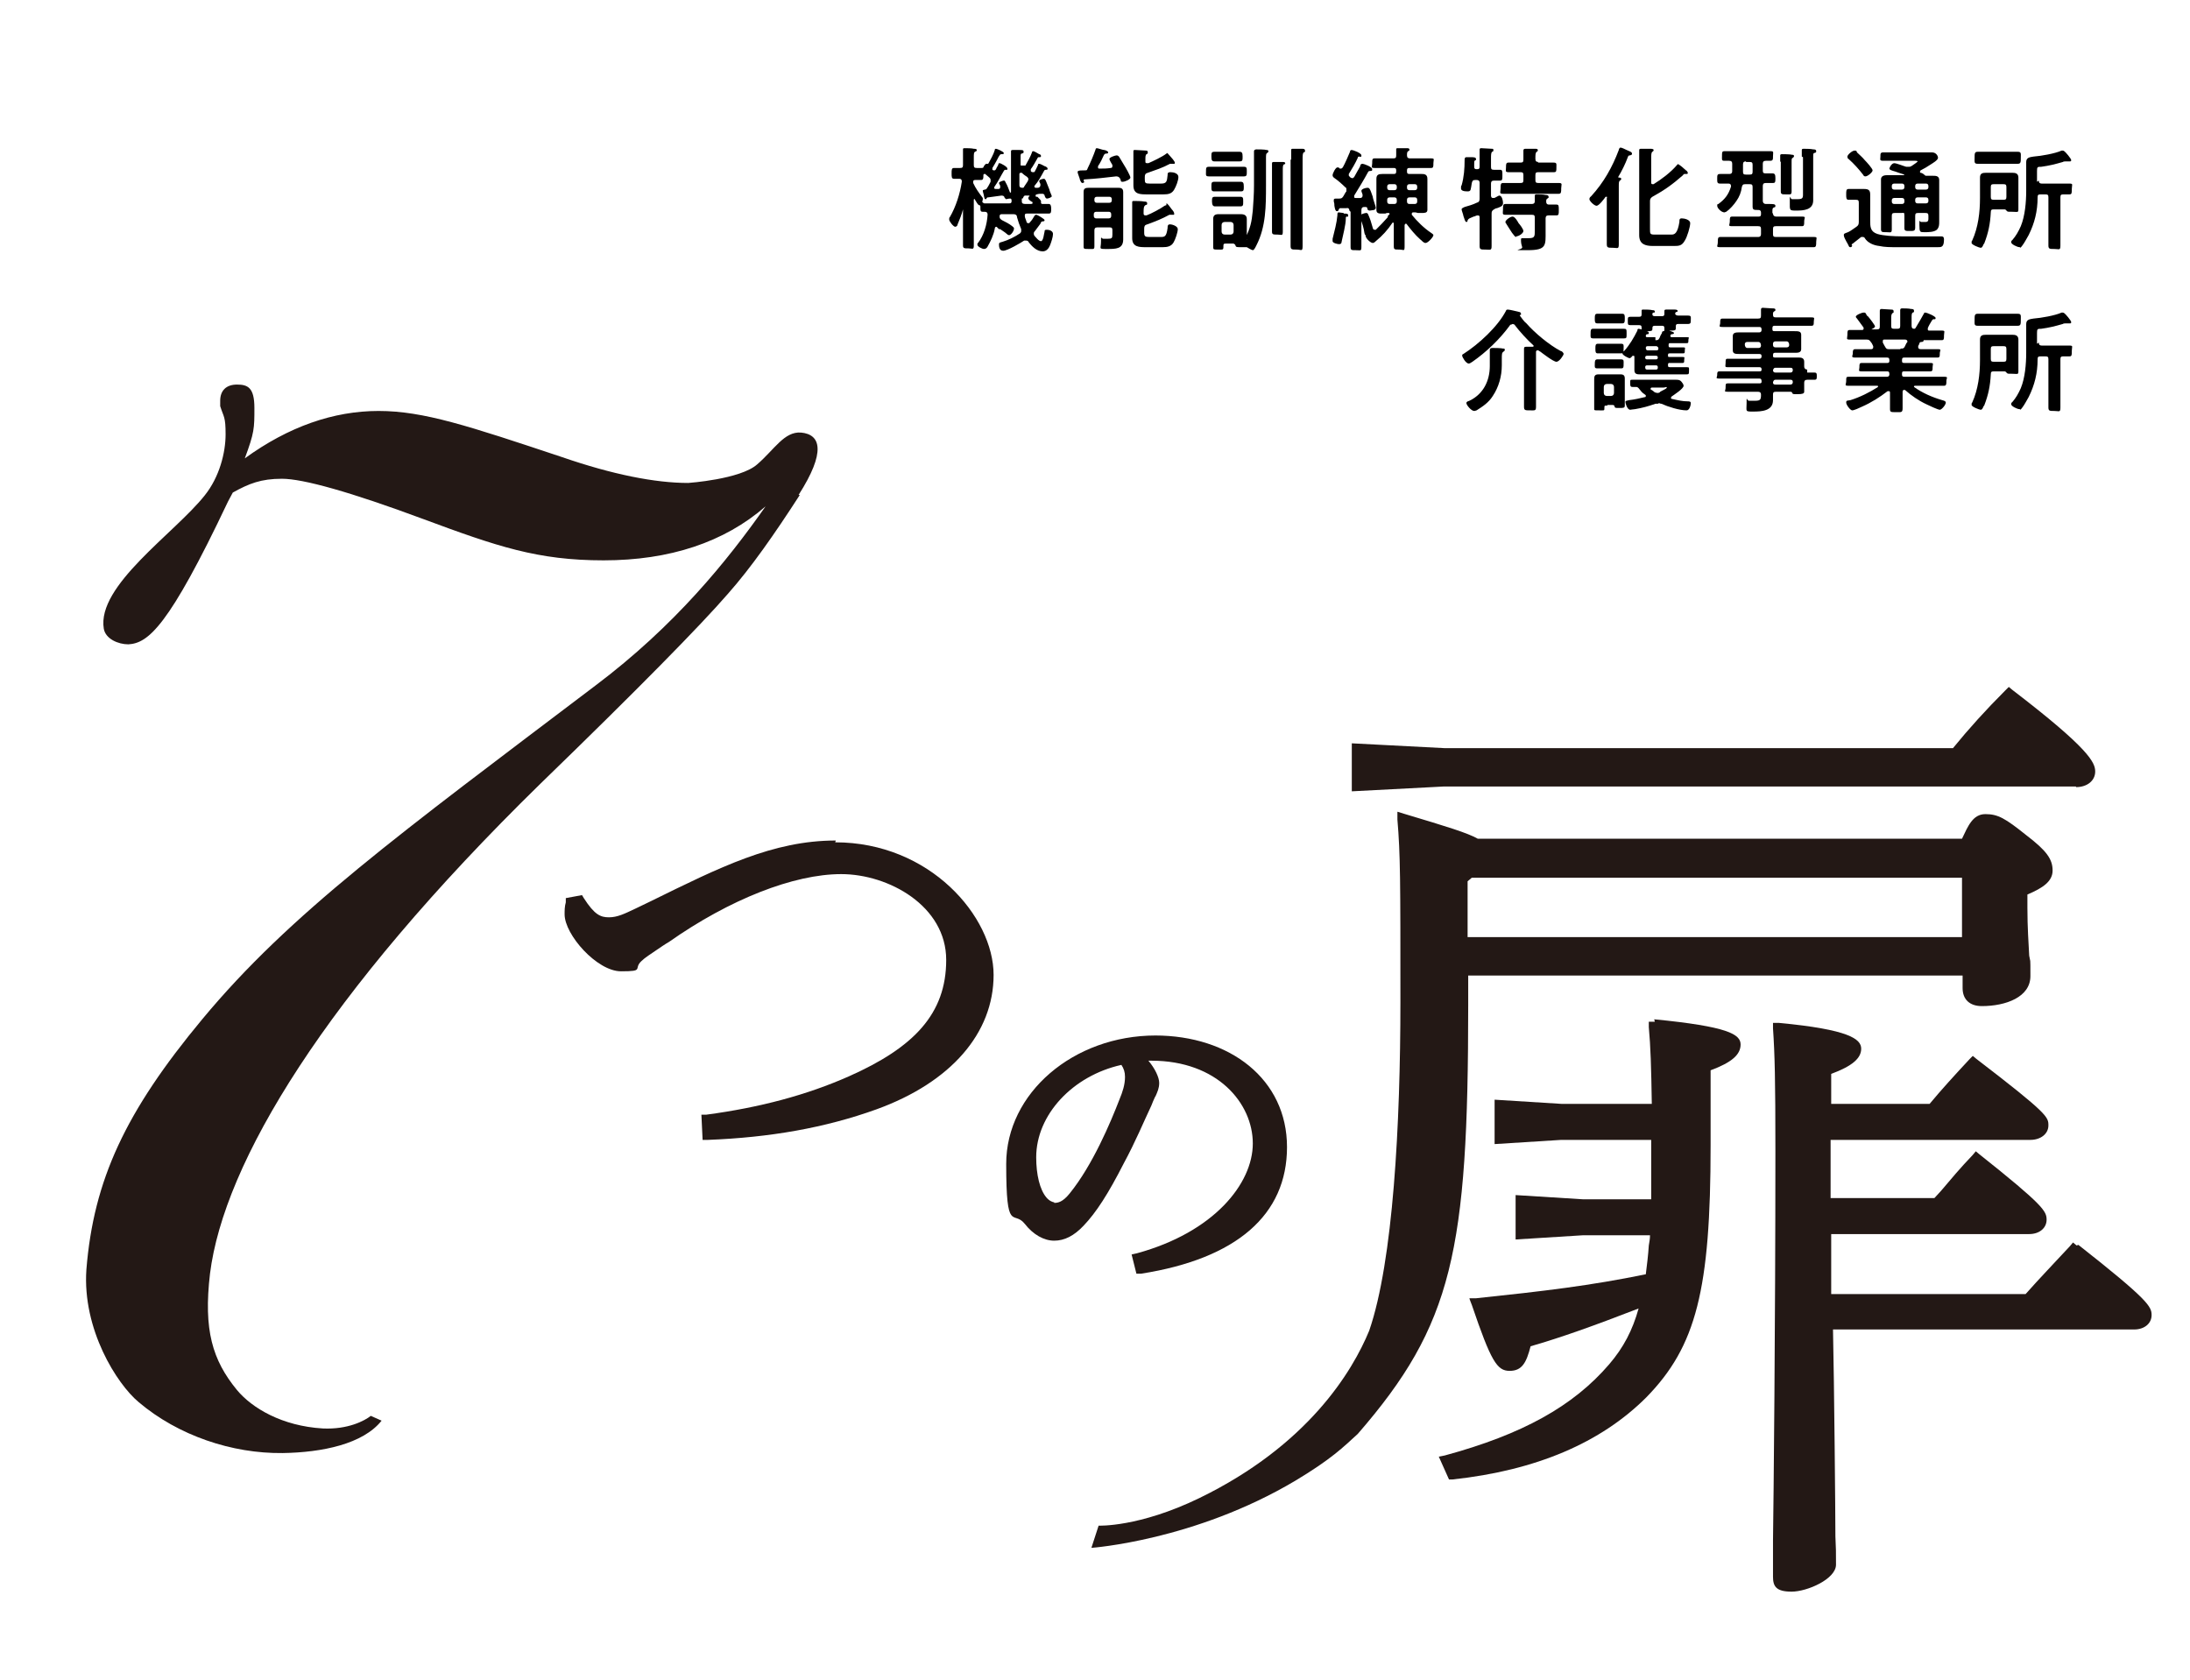 <?xml version="1.0" encoding="UTF-8"?>
<svg id="_レイヤー_1" xmlns="http://www.w3.org/2000/svg" version="1.1" viewBox="0 0 365 280">
  <!-- Generator: Adobe Illustrator 29.0.0, SVG Export Plug-In . SVG Version: 2.1.0 Build 186)  -->
  <defs>
    <style>
      .st0 {
        fill: #231815;
      }
    </style>
  </defs>
  <g>
    <path d="M166.1,37.8c-.2,0-.3.1-.3.3-.2,1.1-.7,2.1-1.2,3-.1.2-.3.4-.6.4s-1.1-.4-1.1-.7,0-.2.1-.3c1-1.3,1.5-3.1,1.6-4.7,0-.4-.2-.5-.5-.5-.1,0-.2,0-.3,0-.4,0-.4-.2-.4-.7v-.2c0-.2-.2-.2-.2-.2-.2,0-.5-.6-.7-.9,0,0,0,0,0-.1,0,0,0,0-.1,0s-.1,0-.1.1v5.1c0,.8,0,1.7,0,2.5s-.2.5-.9.5-.9,0-.9-.5c0-.8,0-1.7,0-2.5v-3.5c0,0,0,0,0,0s0,0,0,0c-.2.8-.6,1.8-.9,2.5,0,.2-.2.4-.4.4-.3,0-1-.9-1-1.2s0-.3.1-.4c1-1.7,1.7-3.9,2-5.9,0,0,0,0,0-.1,0-.3-.2-.4-.4-.4s-.8,0-.9,0c-.4,0-.4-.3-.4-.9s0-.9.4-.9.6,0,1,0c.4,0,.5-.1.5-.5v-1.2c0-.4,0-.9,0-1.2,0,0,0-.1,0-.2,0-.2.1-.2.3-.2.2,0,1.2,0,1.5.1.1,0,.5,0,.5.2s-.1.2-.3.3c-.2.1-.2.4-.2,1v1.2c0,.4.1.5.5.5.3,0,.5,0,.8,0,.1,0,.2,0,.3-.1,0-.1.3-.6.5-.6s0,0,.1,0c0,0,0,0,.1,0s0,0,.1,0c.4-.7.9-1.6,1.1-2.3,0-.1,0-.2.2-.2s1.3.5,1.3.7-.1.2-.3.2-.3,0-.4.2c-.1.1-.3.5-.4.7-.2.4-.5.9-.8,1.4,0,0,0,0,0,.1,0,0,0,.1,0,.2s0,0,0,0c0,0,.1.1.3.1.2,0,.2-.1.3-.2.1-.3.3-.5.4-.8,0-.1,0-.2.2-.2s1.3.6,1.3.9-.1.2-.2.2c-.2,0-.3,0-.4.2-.6,1-.9,1.7-1.6,2.7,0,0,0,0,0,.1s0,.2.3.2c.1,0,.2,0,.4,0,.2,0,.3-.1.3-.3s0-.1,0-.2c0-.1-.2-.4-.2-.5,0-.2.7-.4.8-.4.2,0,.2.1.3.3.3.5.5,1.1.7,1.6,0,0,0,.1.1.1s.1,0,.1-.1,0-.8,0-.9c0-1.7,0-3.5,0-5.2,0-.1,0-.6,0-.6,0-.2,0-.3.3-.3s.8,0,1,0c.6,0,.8,0,.8.3s-.1.2-.3.3c-.2,0-.2.2-.2.6v1.3c0,0,0,.1.1.1s0,0,.1,0c0,0,.1,0,.2,0s0,0,.1,0c0,0,0,0,.1,0,0,0,.1,0,.2,0,.3-.5.9-1.6,1.1-2.2,0,0,0-.2.2-.2s.8.4,1,.5c.1,0,.3.1.3.3s-.1.2-.3.2c-.2,0-.2,0-.3.2-.3.5-.7,1.3-1.1,1.8,0,0,0,.1,0,.2s0,.2.1.2h0c0,.1.2.1.3.1s.3,0,.3-.2c.2-.3.3-.6.5-1,0-.1,0-.2.2-.2s.7.3.9.4c.1,0,.5.2.5.4s-.1.2-.2.2c-.2,0-.3,0-.4.2-.5.9-.9,1.7-1.6,2.5,0,0,0,0,0,.1,0,.1.1.2.2.2h.4c.2,0,.4-.2.4-.4s0-.1,0-.2c0-.1-.2-.4-.2-.5,0-.3.7-.4.8-.4s.2.1.3.3c.2.5.4,1,.6,1.5,0,.2.4,1,.4,1.1,0,.2-.6.4-.8.4s-.3-.2-.4-.5c0-.2-.2-.3-.4-.3-.3,0-.6,0-.9.1,0,0-.2,0-.2.2s0,.1.1.2h.2c.3.3.6.6.6.7s0,.2,0,.2c0,0,0,0,0,.1,0,.2.2.2.3.2.3,0,.7,0,1,0s.4.3.4.8,0,.8-.4.8c-.6,0-1.3,0-1.9,0h-1.7c-.2,0-.4,0-.4.3s0,.1,0,.1c0,.3.2.6.3,1,0,.1.1.2.3.2s.2,0,.2-.1c.4-.4.5-.6.8-1.1,0,0,.1-.2.3-.2s1.4.7,1.4.9-.2.2-.3.2c-.2,0-.3.1-.4.4-.3.4-.6.8-.9,1.2-.1.1-.2.2-.2.4s0,.2.1.4c.2.2.7.9,1.1.9s.5-1.3.6-1.6c0-.2,0-.3.4-.3s1,.2,1,.7-.3,1.4-.5,1.9c-.2.5-.6,1-1.2,1-1,0-1.8-.8-2.4-1.6,0-.1-.2-.2-.4-.2s-.2,0-.3,0c-.6.4-2.8,1.7-3.5,1.7s-.7-.8-.7-1.1.3-.3.6-.4c1-.3,2-.8,2.9-1.4.1-.1.2-.2.2-.4s0-.2,0-.3c-.3-.7-.5-1.3-.7-2,0-.4-.3-.5-.6-.5h-1.8c-.3,0-.5,0-.5.4,0,.3.1.4.4.6.6.3,1.2.6,1.7,1,.2.2.3.2.3.4,0,.4-.5,1.1-.8,1.1s-.3-.2-.4-.2c-.3-.3-.7-.5-1.1-.8,0,0-.1,0-.2,0ZM163.8,33.6c0,.2.1.3.3.3.5,0,1,0,1.6,0h2.5c.3,0,.4-.1.4-.4,0-.1,0-.4-.2-.4s-.1,0-.2,0c-.1,0-.4.1-.5.1s-.2-.2-.3-.3c0-.2-.2-.3-.5-.3-.7.1-1.5.2-2.2.3-.1,0-.2,0-.3.2,0,0,0,.1-.1.1-.2,0-.2-.1-.3-.5,0-.2-.2-.7-.2-.9s.2-.1.3-.2c.1,0,.2,0,.3-.1.3-.4.5-.8.7-1.2,0-.1,0-.2,0-.3,0-.2-.1-.3-.2-.4-.2-.2-.5-.4-.7-.6,0,0,0,0-.1,0-.1,0-.2,0-.2.2,0,.5,0,.8-.4.8s-.7,0-.9,0c-.2,0-.4,0-.4.3,0,0,0,0,0,.2.4.9,1,1.7,1.6,2.5,0,0,0,.1,0,.2s0,.2-.1.4c0,0,0,.1,0,.2ZM171.4,29.9c0-.2-.1-.3-.2-.4-.3-.2-.6-.4-.9-.7,0,0,0,0-.2,0-.1,0-.2.1-.2.2v.6c0,.4,0,.9,0,1.3,0,.3.2.4.5.4.2,0,.2,0,.3-.2.2-.3.4-.6.6-.9,0-.1.1-.2.1-.3ZM171.9,33.9c0,0,.2,0,.2-.1s0,0,0-.1c-.2-.1-.7-.4-.7-.6s0-.3.2-.4c0,0,0,0,0,0,0,0,0-.1-.1-.1h-.7c-.2.1-.2.2-.3.4,0,0,0,.1-.2.1,0,0,0,0,0,0v.5c0,.3.2.4.6.4h1.3Z"/>
    <path d="M180.7,30.3c0,.1-.1.2-.3.2-.2,0-.3-.3-.4-.5,0-.2-.4-1.1-.4-1.3s.1-.3.9-.3.6,0,.8-.4c.4-.8,1-2.2,1.3-3.1,0,0,0-.2.2-.2s1,.3,1.2.3c.2,0,.7.2.7.4s-.2.2-.4.2c-.1,0-.2.1-.3.2-.3.7-.6,1.3-1,1.9,0,0,0,.1,0,.2,0,.2.1.2.3.2.6,0,1.2,0,1.8-.1.2,0,.3-.1.3-.3s0-.1,0-.2c-.1-.2-.5-.8-.5-1,0-.3,1-.6,1.2-.6s.3.1.4.2c.2.3.7,1.2.9,1.5.2.3,1,1.7,1,2s-.9.7-1.3.7-.2-.1-.4-.5c-.1-.2-.3-.4-.6-.4h-.1c-1.7.2-3.4.4-5.2.5-.1,0-.2,0-.2.2ZM185.4,38.4c0-.4-.1-.5-.5-.5h-2c-.4,0-.5.2-.5.5v.8c0,.6,0,1.2,0,1.8s-.1.5-.9.5-.9,0-.9-.4c0-.6,0-1.2,0-1.8v-6c0-.4,0-.9,0-1.3,0-.6.3-.7.9-.7s.8,0,1.2,0h2.4c.4,0,.8,0,1.2,0s.9,0,.9.7,0,.9,0,1.3v5.5c0,.4,0,.7,0,1.1,0,1.6-1.2,1.6-2.7,1.6s-1,0-1-1.2,0-.5.4-.5.3,0,.7,0c.7,0,.8-.1.8-.7v-.6ZM184.9,33.8c.3,0,.4-.2.4-.4v-.2c0-.3-.2-.4-.4-.4h-2.1c-.3,0-.4.2-.4.4v.2c0,.3.2.4.4.4h2.1ZM182.3,36c0,.3.2.4.4.4h2.1c.3,0,.4-.2.4-.4v-.3c0-.3-.2-.4-.4-.4h-2.1c-.3,0-.4.2-.4.4v.3ZM194.4,33.9c.2,0,.6.6.9,1,.2.2.4.5.4.7s0,.2-.2.2-.1,0-.2,0c0,0-.1,0-.2,0s-.1,0-.2,0c-1.3.7-2.3,1.1-3.7,1.6-.4.1-.5.3-.5.7v.7c0,.6.2.7.8.7h1.9c.7,0,1,0,1.2-1.5,0-.3,0-.6.4-.6s1.3.3,1.3.8-.4,1.7-.7,2.2c-.4.7-1.1.8-1.8.8h-2.8c-1.1,0-2.3,0-2.3-1.5s0-.8,0-1.2v-3c0-.5,0-1.1,0-1.6,0,0,0-.1,0-.2,0-.2.1-.2.3-.2s1.4,0,1.7.1c.2,0,.5,0,.5.3s-.1.2-.3.3c-.3.2-.3.6-.3,1.3,0,.2,0,.4.3.4s.1,0,.2,0c.8-.3,2.3-1.1,3-1.6,0,0,.2-.1.3-.1ZM194.5,25.5c.1,0,.3.3.5.5.2.2.8.9.8,1.1s0,.2-.2.2-.1,0-.2,0c0,0-.2,0-.2,0s-.1,0-.2,0c-1.3.7-2.3,1-3.7,1.5-.4.1-.5.3-.5.7v.4c0,.6.1.7.8.7h1.9c.9,0,1-.3,1.1-1.4,0-.3,0-.5.5-.5s1.3.2,1.3.8-.4,1.6-.7,2.1c-.4.7-1,.8-1.8.8h-2.7c-1.2,0-2.3,0-2.3-1.5s0-.8,0-1.3v-2.6c0-.5,0-1.1,0-1.6,0,0,0-.1,0-.2,0-.2.1-.2.3-.2s1.6.1,1.8.1c.1,0,.3,0,.3.3s-.1.2-.2.3c-.2.1-.2.5-.2.8v.4c0,.2,0,.3.3.3s0,0,.2,0c.7-.3,2.4-1.1,3-1.6,0,0,.2-.1.3-.1Z"/>
    <path d="M203.2,29.4c-.6,0-1.1,0-1.7,0s-.5-.2-.5-.8,0-.8.5-.8,1.1,0,1.7,0h2.5c.5,0,1.1,0,1.6,0s.5.2.5.8,0,.8-.5.8-1.1,0-1.6,0h-2.5ZM207.4,39.8c0,0,0,0,.1,0,.9-1.8,1.1-2.7,1.3-4.7.1-1.4.2-2.8.2-4.2v-4.2c0-.4,0-.9,0-1.3,0,0,0-.1,0-.2,0-.2.2-.3.4-.3.3,0,1.4,0,1.7.1.1,0,.3,0,.3.2s-.1.2-.2.3c-.2.1-.2.3-.2,1v4.4c0,3.4,0,6.9-1.6,10-.2.4-.4.8-.6.8s-.8-.4-1-.5c0,0-.1,0-.2,0-.1,0-.2,0-.3,0-.2,0-.4,0-.5,0-.7,0-.8,0-.9-.3,0-.1-.1-.2-.3-.3h-1.2c-.4,0-.5,0-.5.4v.2c0,.5-.2.4-.9.4s-.8,0-.8-.4,0-.9,0-1.3v-2.4c0-.4,0-.7,0-1,0-.6.3-.8.9-.8s.7,0,1.1,0h1.6c.4,0,.7,0,1,0,.6,0,1,.2,1,.8s0,.7,0,1v1.8c0,.2,0,.3,0,.5s0,.1.1.1ZM203.8,31.9c-.5,0-1.1,0-1.4,0-.5,0-.5-.2-.5-.8s0-.8.5-.8.9,0,1.4,0h1.6c.5,0,1,0,1.4,0s.5.2.5.8,0,.8-.5.8-.8,0-1.4,0h-1.6ZM203.8,26.9c-.5,0-1,0-1.4,0s-.5-.2-.5-.8,0-.8.5-.8.9,0,1.4,0h1.4c.5,0,1,0,1.4,0s.5.2.5.8,0,.8-.5.8-.9,0-1.4,0h-1.4ZM203.8,34.4c-.5,0-1,0-1.3,0s-.5-.2-.5-.8,0-.8.5-.8.8,0,1.3,0h1.6c.5,0,1,0,1.3,0,.5,0,.5.2.5.8s0,.8-.5.8-.8,0-1.3,0h-1.6ZM205.6,37.5c0-.3-.2-.5-.5-.5h-1c-.3,0-.5.2-.5.5v1.1c0,.3.2.5.5.5h1c.3,0,.5-.2.5-.5v-1.1ZM212,28.7c0-.4,0-.9,0-1.3,0,0,0-.1,0-.2,0-.2.2-.2.3-.2.3,0,1.1,0,1.5,0,.1,0,.4,0,.4.2s0,.1-.2.2c-.2.1-.2.4-.2,1v7.9c0,.8,0,1.5,0,2.3s-.2.5-.9.5-.9,0-.9-.5c0-.8,0-1.6,0-2.3v-7.7ZM215.2,26.6c0-.5,0-1,0-1.4,0,0,0-.1,0-.2,0-.2.1-.2.3-.2s1.3,0,1.5,0c.2,0,.5,0,.5.3s0,.2-.2.3c-.2.1-.2.6-.2,1.3v11.3c0,1,0,2,0,3s-.2.6-1,.6-1,0-1-.6c0-1,0-2,0-3v-11.4Z"/>
    <path d="M224.9,35.1c0-.3-.2-.5-.5-.4h-1.1c-.1.1-.2.2-.2.3,0,.1-.1.2-.3.2-.2,0-.3-.3-.4-.9,0-.2,0-.4-.1-.7,0,0,0-.2,0-.3,0-.2.2-.2.5-.2s.3,0,.4,0c.4,0,.5-.1.7-.4.2-.3.3-.6.5-.8,0-.1,0-.2,0-.3,0-.2,0-.3-.2-.4-.5-.5-1.3-1.2-1.9-1.6-.1-.1-.2-.2-.2-.4,0-.3.5-1.3.8-1.3s.3.1.4.2c0,0,.1,0,.2,0s.2-.1.3-.2c.4-.7.9-1.9,1.2-2.6,0-.2.1-.3.3-.3s1.6.5,1.6.9-.2.2-.3.2c-.2,0-.3,0-.3.2-.4.9-1,1.9-1.5,2.7,0,0,0,.1,0,.2s0,.1.1.2l.2.2c0,0,.2.1.3.1s.2-.1.3-.2c.3-.6.7-1.2,1-1.8,0-.3.2-.4.4-.4s1.6.5,1.6.9-.1.2-.3.3c-.2,0-.3,0-.4.2-.7,1.3-1.5,2.6-2.3,3.9,0,0,0,.1,0,.2,0,.2.1.2.3.2.2,0,.5,0,.7,0,.2,0,.4-.1.4-.4s0,0,0-.1c0-.2-.2-.5-.2-.7,0-.3.7-.5,1-.5s.4,0,.9,1.5c0,.3.5,1.6.5,1.8s-.1.3-.3.4c-.2,0-.5.1-.7.1-.3,0-.4-.2-.4-.3,0-.2-.1-.3-.3-.3h0c0,0-.1,0-.2,0-.4,0-.5.2-.5.6v3.5c0,.8,0,1.7,0,2.5s-.1.6-.9.6-.9,0-.9-.6,0-1.7,0-2.5v-3.3ZM224,35.6c.4,0,.7,0,.7.3s0,.2-.2.2c-.2,0-.2.1-.2.4,0,.9-.5,2.9-.7,3.8,0,.2-.1.4-.4.4s-1.1-.2-1.1-.5,0-.3,0-.4c.3-1.2.7-2.7.8-3.9,0-.3,0-.5.2-.5s.6.1.8.1ZM231.6,35.7c0-.2-.1-.2-.3-.2h0c0,0-.3,0-.4.1-.2,0-.4,0-.6,0-.4,0-.9,0-.9-.6s0-.7,0-1.1v-3c0-.4,0-.7,0-1.1,0-.7.4-.8,1-.8s.9,0,1.3,0h.6c.3,0,.4-.1.4-.4v-.2c0-.3-.1-.4-.4-.4h-1.2c-.7,0-1.3,0-2,0s-.4-.2-.4-.8,0-.8.4-.8c.7,0,1.3,0,2,0h1.1c.4,0,.5-.1.5-.5,0-.3,0-.5,0-.8,0,0,0-.1,0-.2,0-.2.1-.2.3-.2.3,0,1.1,0,1.5,0,.1,0,.4,0,.4.2s0,.2-.2.3c-.2.1-.2.4-.2.7,0,.4.2.5.5.5h1.5c.7,0,1.3,0,2,0s.4.2.4.8,0,.8-.4.8c-.7,0-1.3,0-2,0h-1.6c-.3,0-.4.1-.4.4v.2c0,.3.1.4.4.4h.7c.4,0,.9,0,1.3,0s1,0,1,.8,0,.7,0,1.1v3c0,.3,0,1,0,1.1,0,.5-.5.5-.9.5s-.4,0-.7,0c0,0-.3-.1-.4-.1h-.3c-.1,0-.3,0-.3.2s0,.1,0,.2c.9,1.1,2,2.2,3.2,3,.3.2.4.3.4.4,0,.3-.9,1.3-1.3,1.3s-.7-.5-.9-.6c-.9-.8-1.6-1.7-2.3-2.6,0,0,0,0-.1,0-.1,0-.1,0-.2.2v.6c0,1,0,1.9,0,2.9s-.1.6-.9.6-.9,0-.9-.6c0-1,0-1.9,0-2.9v-.8c0,0,0-.2-.1-.2s0,0-.1,0c-.8,1.2-1.7,2.2-2.8,3.1-.1.1-.3.3-.5.3-.4,0-1.2-.8-1.2-1.2s0-.1,0-.1c0,0,0,0,0,0,0,0,0,0,0,0-.1,0-.2-.3-.2-.4-.1-.8-.4-1.7-.7-2.5,0,0,0-.2,0-.3,0-.3.8-.5,1-.5.3,0,.3.2.6.9.2.5.3,1,.5,1.6,0,.1.1.3.3.3s.2,0,.2,0c.8-.8,1.3-1.3,2-2.1,0,0,0-.1,0-.2ZM232.8,31.1c0-.3-.2-.4-.4-.4h-.8c-.3,0-.4.2-.4.4v.2c0,.3.2.4.4.4h.8c.3,0,.4-.2.4-.4v-.2ZM231.6,32.9c-.3,0-.4.2-.4.4v.3c0,.3.2.4.4.4h.8c.3,0,.4-.2.4-.4v-.3c0-.3-.2-.4-.4-.4h-.8ZM235.8,31.7c.3,0,.4-.2.4-.4v-.2c0-.3-.2-.4-.4-.4h-.9c-.3,0-.4.2-.4.4v.2c0,.3.2.4.4.4h.9ZM234.5,33.6c0,.3.2.4.4.4h.9c.3,0,.4-.2.4-.4v-.3c0-.3-.2-.4-.4-.4h-.9c-.3,0-.4.2-.4.4v.3Z"/>
    <path d="M248.5,32.6c0,0,0,.4.3.4s.1,0,.2,0c.2,0,.7-.4.9-.4.4,0,.6.8.6,1.2,0,.5-.2.6-1,.9-.2,0-.3.1-.5.2-.3.2-.4.3-.4.7v2.8c0,.9,0,1.8,0,2.6s-.2.6-1,.6-1,0-1-.6c0-.9,0-1.8,0-2.7v-2c0-.2,0-.4-.3-.4s-.5.2-.7.2c-.7.3-.8.3-1,.6,0,.1,0,.3-.2.3-.2,0-.3-.4-.5-1,0-.2-.3-.9-.3-1.1,0-.2.3-.3.5-.4.7-.2,1.4-.4,2-.7.4-.1.5-.3.5-.7v-2.6c0-.4-.2-.5-.5-.5h-.2c-.4,0-.5.1-.6.5-.2,1.1-.1,1.4-.7,1.4s-1.1-.1-1.1-.5,0-.4.1-.5c.4-1.4.5-2.8.5-4.2,0-.2,0-.5.3-.5s.6,0,.7,0c.5,0,.9,0,.9.3s0,.2-.1.2c-.2.1-.2.2-.2.6,0,.1,0,.3,0,.5,0,.3.1.4.4.4h.1c.3,0,.4-.1.4-.4v-1.1c0-.6,0-1.2,0-1.6,0,0,0-.1,0-.2,0-.2.2-.2.3-.2s1.7.1,1.8.1c.1,0,.2,0,.2.2s0,.2-.2.3c-.2.1-.2.6-.2,1.2v1.3c0,.4.1.5.5.5.3,0,.7,0,1,0,.4,0,.4.2.4.9s0,.9-.4.9-.7,0-1,0c-.4,0-.5.2-.5.5v1.8ZM256.3,27.1h.9c.6,0,1.1,0,1.7,0s.5.2.5.8,0,.8-.4.8-1.1,0-1.7,0h-.9c-.4,0-.5.1-.5.5v.8c0,.4.1.5.5.5h1.5c.6,0,1.2,0,1.9,0s.4.3.4.9,0,.9-.4.9c-.6,0-1.3,0-1.9,0h-5.5c-.6,0-1.2,0-1.9,0s-.4-.3-.4-.9,0-.9.4-.9,1.2,0,1.9,0h1c.4,0,.5-.1.5-.5v-.8c0-.4-.1-.5-.5-.5h-.3c-.6,0-1.1,0-1.7,0s-.4-.3-.4-.8,0-.8.4-.8,1.1,0,1.7,0h.3c.4,0,.5-.1.5-.5,0-.4,0-.9,0-1.3,0,0,0-.1,0-.2,0-.2.1-.3.3-.3.4,0,1.3,0,1.7,0,.1,0,.4,0,.4.2s0,.2-.2.3c-.2.2-.2.5-.2,1.2,0,.4.2.5.5.5ZM258.1,34.1c.4,0,.9,0,1.3,0s.4.2.4.9,0,.9-.4.9-.9,0-1.3,0c-.4,0-.5.2-.5.5v2.1c0,2.4.2,3.2-3,3.2s-.8,0-.9-.5c-.1-.3-.2-.7-.2-1.1s0-.4.4-.4.2,0,.3,0c.2,0,.4,0,.6,0,1,0,1-.3,1-1.3v-2.1c0-.4-.1-.5-.5-.5h-2.6c-.6,0-1.2,0-1.8,0s-.4-.3-.4-.9,0-.9.4-.9,1.2,0,1.8,0h2.6c.3,0,.5-.1.5-.5s0-.6,0-.7c0,0,0-.1,0-.2,0-.2.2-.2.3-.2.4,0,1.1,0,1.5.1.1,0,.5,0,.5.3s0,.1-.2.3c-.2.1-.2.3-.2.5,0,.3.1.5.5.5ZM252.7,39.5c-.2,0-.3-.2-.7-.7-.2-.3-.5-.8-.9-1.4,0-.1-.2-.2-.2-.4,0-.3.8-.9,1.2-.9s.9.9,1,1.1c.2.2.8,1,.8,1.3,0,.4-.8.9-1.2.9Z"/>
    <path d="M267.9,33c0,0,0-.2-.1-.2s-.1,0-.2,0c-.2.3-1.1,1.5-1.5,1.5s-1.2-.8-1.2-1.1.2-.4.3-.5c2.1-2.3,3.5-4.8,4.6-7.7,0-.1.1-.4.3-.4s.8.3,1,.4c.4.2.9.3.9.6s-.2.2-.3.3c-.2,0-.3,0-.4.3-.4,1.1-1,2.3-1.6,3.3,0,0,0,0,0,0,0,0,0,.1.1.1.1,0,.4,0,.4.2s0,.1-.2.3c-.2.1-.2.4-.2,1v7.1c0,.8,0,1.6,0,2.5s-.2.6-1,.6-1,0-1-.6c0-.8,0-1.7,0-2.5v-5.4ZM279.7,27.4c.2,0,1.1.8,1.3,1,.1,0,.3.3.3.4s0,.2-.2.2-.2,0-.3,0-.2,0-.3.2c-1.7,1.5-3.1,2.5-5.1,3.6-.3.2-.4.4-.4.7v4.6c0,.9,0,1,.8,1h2.8c.5,0,1-.2,1.3-2.1,0-.4,0-.6.4-.6s1.4.2,1.4.8-.5,2.3-.9,2.9c-.5.9-1,.9-1.9.9h-3.4c-1.3,0-2.3-.3-2.3-1.8s0-1,0-1.6v-10.7c0-.6,0-1.2,0-1.7,0,0,0-.1,0-.2,0-.2.2-.2.3-.2.4,0,1.2,0,1.6,0,.1,0,.5,0,.5.2s0,.1-.2.3c-.2.1-.2.6-.2,1.2v3.9c0,.1,0,.3.2.3s.1,0,.2,0c1.3-.8,2.9-2,3.9-3.2,0,0,.2-.2.3-.2Z"/>
    <path d="M295.5,35.6c0,.3.2.5.5.5h2c.8,0,1.5,0,2.3,0s.4.2.4.8,0,.8-.4.8c-.8,0-1.5,0-2.3,0h-2c-.4,0-.5.1-.5.5v.8c0,.4.1.5.5.5h4c.8,0,1.6,0,2.3,0s.4.2.4.8,0,.9-.4.9c-.8,0-1.6,0-2.3,0h-11c-.8,0-1.5,0-2.3,0s-.4-.2-.4-.8,0-.9.4-.9c.8,0,1.6,0,2.3,0h4c.4,0,.5-.2.5-.5v-.8c0-.4-.1-.5-.5-.5h-2c-.8,0-1.5,0-2.3,0s-.4-.2-.4-.8,0-.8.4-.8c.8,0,1.5,0,2.3,0h2.1c.3,0,.4-.1.4-.4v-.3c0-.3-.2-.4-.4-.4-.8,0-1,0-1-.6s0-1.6,0-2.3v-.9c0-.4-.1-.5-.5-.5h-.7c-.4,0-.5.1-.6.5-.1.8-.4,1.6-.9,2.3-.4.6-1.1,1.4-1.7,1.8-.1,0-.2.1-.3.1-.5,0-1.2-.7-1.2-1.1s.1-.2.2-.3c1.1-.8,1.7-1.6,2.1-2.9,0,0,0,0,0-.1,0-.3-.2-.4-.4-.4-.5,0-.9,0-1.4,0s-.5-.2-.5-.8,0-.8.5-.8,1,0,1.5,0c.3,0,.5-.1.5-.5v-1.2c0-.3-.1-.5-.5-.5-.3,0-.6,0-.8,0-.5,0-.4-.2-.4-.8s0-.8.4-.8,1.3,0,1.9,0h3.9c.6,0,1.3,0,1.9,0s.4.2.4.8,0,.8-.5.8-.4,0-.7,0c-.4,0-.5.2-.5.5v1.1c0,.4.1.5.5.5.4,0,.7,0,1.1,0s.5.2.5.8,0,.8-.4.8-.8,0-1.2,0c-.4,0-.5.2-.5.5v.9c0,.5,0,1.1,0,1.6,0,.3.2.5.5.5.2,0,.4,0,.5,0,.7,0,1.1,0,1.1.3s-.1.2-.3.3c-.2.1-.2.3-.2.7v.2ZM291,26.9c-.3,0-.5.1-.5.5v1.2c0,.4.1.5.5.5h.6c.4,0,.5-.1.5-.5v-1.1c0-.4-.1-.5-.5-.5h-.6ZM296.7,26.9c0-.3,0-.6,0-.9,0,0,0-.1,0-.1,0-.2.2-.2.3-.2s1.4,0,1.7.1c.1,0,.3,0,.3.2s-.1.2-.2.3c-.2.1-.2.2-.2.8v3c0,.6,0,1.2,0,1.8s-.2.5-.9.5-.9,0-.9-.5,0-1.2,0-1.8v-3.1ZM300.3,26.1c0-.4,0-.7,0-1,0,0,0,0,0-.1,0-.2.2-.2.3-.2.3,0,1.2,0,1.6.1.2,0,.5,0,.5.3s-.1.2-.3.3c-.2,0-.2.2-.2.8v5.9c0,.4,0,.8,0,1.2,0,1.6-1.6,1.7-2.8,1.7s-1.1,0-1.1-1.5,0-.4.4-.4.2,0,.3,0c.2,0,.4,0,.6,0,1,0,.9-.3.9-1.2v-5.8Z"/>
    <path d="M308.7,40.9c0,0,0,.3-.3.3s-.2-.2-.7-1c-.1-.2-.4-.7-.4-1s.2-.3.7-.5c.3-.1,1.1-.7,1.4-.9.3-.2.4-.4.4-.8v-3.2c0-.4-.1-.5-.5-.5h-.3c-.3,0-.7,0-.9,0-.4,0-.4-.3-.4-.9s0-.9.4-.9.6,0,.9,0h.6c.4,0,.7,0,1.1,0,.7,0,1,.2,1,.9s0,1,0,1.6v2.7c0,1.1,0,1.9,1.2,2.3,1,.3,2.7.4,4.2.4h1.3c1.6,0,3.2,0,4.7,0,.1,0,.4,0,.5,0,.3,0,.4.2.4.5,0,1.4-.5,1.3-1.2,1.3-2.3,0-4.5,0-6.8,0-.9,0-1.9,0-2.8-.2-.9-.1-1.9-.5-2.4-1.3,0-.1-.2-.2-.3-.2s-.2,0-.3,0c-.5.4-1,.8-1.4,1.1-.1,0-.2.2-.2.3ZM310.9,29.4c-.2,0-.3-.1-.4-.3-.7-.9-1.5-1.8-2.4-2.6-.1,0-.2-.2-.2-.4,0-.3.8-1,1.2-1s.3.1.4.3c.4.4.9.8,1.3,1.3.3.3,1.3,1.4,1.3,1.7s-.8,1-1.2,1ZM317.3,29.1c0,0,.1,0,.1,0s0,0,0,0c-.7-.2-1.2-.4-1.5-.5-.7-.2-1-.3-1-.5s.4-.9.8-.9,1.6.5,2,.6c.1,0,.2,0,.4,0s.3,0,.4-.1c0,0,.1,0,.2-.1.3-.2.9-.6.9-.7s-.4-.1-.4-.1h-3.3c-.7,0-1.3,0-2,0s-.5-.2-.5-.7,0-.7.5-.7,1.3,0,2,0h4.7c.5,0,1,0,1.4,0,.7,0,1,.6,1,.9,0,.4-.9.9-1.2,1.1-.6.4-1.1.7-1.7,1,0,0-.1.1-.1.2s0,.2.1.2c.2,0,.5.2.7.4,0,0,.1.1.2.1.4,0,.8,0,1.2,0s1,0,1,.7,0,.9,0,1.4v4.4c0,.4,0,.8,0,1.2s0,.9-.4,1.3c-.5.4-1.4.4-2.1.4s-.8,0-.8-1.2,0-.5.3-.5.5,0,.7,0c.4,0,.5-.2.5-.5v-.5c0-.4-.1-.5-.5-.5h-1.2c-.4,0-.5.1-.5.5,0,.6,0,1.3,0,1.9s-.2.6-.9.6-.9,0-.9-.5,0-1.3,0-2-.1-.5-.5-.5h-1.1c-.4,0-.5.1-.5.5h0c0,.8,0,1.5,0,2.2s-.2.5-.9.5-.9,0-.9-.5,0-1.4,0-2.1v-4.8c0-.4,0-.9,0-1.4s.4-.7,1-.7,1,0,1.6,0h1.3ZM317.4,31c0-.3-.2-.4-.4-.4h-1.3c-.3,0-.4.2-.4.4v.2c0,.3.2.4.4.4h1.3c.3,0,.4-.2.4-.4v-.2ZM317,34c.3,0,.4-.2.4-.4v-.2c0-.3-.2-.4-.4-.4h-1.3c-.3,0-.4.2-.4.4v.2c0,.3.2.4.4.4h1.3ZM321.4,31c0-.3-.2-.4-.4-.4h-1.4c-.3,0-.4.2-.4.4v.2c0,.3.2.4.4.4h1.4c.3,0,.4-.2.4-.4v-.2ZM319.6,32.9c-.3,0-.4.2-.4.4v.2c0,.3.2.4.4.4h1.4c.3,0,.4-.2.4-.4v-.2c0-.3-.2-.4-.4-.4h-1.4Z"/>
    <path d="M330.6,40.7c-.2.5-.3.6-.5.6s-1.5-.5-1.5-.8,0-.3.1-.4c1-2.2,1.3-4.7,1.3-7.1v-2c0-.5,0-.9,0-1.4,0-.7.4-.8,1-.8s.9,0,1.4,0h1.6c.5,0,.9,0,1.4,0s1,.1,1,.8,0,.9,0,1.4v2.2c0,.6,0,1.1,0,1.7s-.2.4-1,.4-.7,0-.9-.1c-.1-.1-.2-.3-.4-.3h-1.8c-.4,0-.5.1-.5.5-.1,1.9-.4,3.4-1.1,5.2ZM331.4,27.3c-.6,0-1.2,0-1.8,0s-.5-.3-.5-1,0-1,.5-1,1.2,0,1.8,0h3.1c.6,0,1.2,0,1.8,0s.5.3.5,1,0,1-.5,1-1.2,0-1.8,0h-3.1ZM334.4,31.2c0-.4-.1-.5-.5-.5h-1.6c-.4,0-.5.1-.5.5v1.6c0,.4.1.5.5.5h1.6c.4,0,.5-.1.5-.5v-1.6ZM339.8,30.1c0,.4.2.5.5.5h2.4c.7,0,1.5,0,2.2,0s.4.2.4.9,0,.9-.4.9-.7,0-1,0c-.4,0-.5.1-.5.5v5.5c0,.8,0,1.6,0,2.5s-.2.6-1,.6-1,0-1-.6,0-1.6,0-2.5v-5.5c0-.4-.1-.5-.5-.5h-.8c-.4,0-.5.1-.5.5,0,2.3-.5,4.3-1.5,6.3-.3.5-.7,1.3-1.1,1.8s-.2.2-.4.2c-.4,0-1.4-.5-1.4-.8s.1-.3.2-.4c.6-.7,1-1.4,1.4-2.3.7-1.7.9-4,.9-5.9v-4.8c0-.8.7-.8,1.2-.9,1.3-.1,3.6-.5,4.7-1,0,0,.1,0,.2,0,.3,0,.7.6.9.8.2.3.5.6.5.8s-.1.2-.3.2-.2,0-.3,0c0,0-.2,0-.3,0s-.4,0-.5.1c-1.4.4-2.2.6-3.6.8-.6,0-.7,0-.7.7v1.8Z"/>
    <path d="M251.9,54.1c-.1,0-.2,0-.3.2-1.7,2.3-3.9,4.4-6.2,6-.2.1-.4.3-.6.3-.5,0-1.1-1.1-1.1-1.3s0-.2.2-.3c2.5-1.6,5.7-4.5,7.1-7.2,0-.1.1-.2.3-.2.3,0,1.5.3,1.9.4.1,0,.3.1.3.3s0,.2-.2.2c0,0,0,0,0,.1s0,0,0,0c.3.4.7,1,1.1,1.3,1.4,1.6,3.8,3.6,5.7,4.6.2,0,.5.3.5.5s-.7,1.3-1.2,1.3-2.3-1.4-2.7-1.7c-.1,0-.2-.2-.4-.2s-.2,0-.3.2c0,.2,0,.7,0,1.2v5.8c0,.7,0,1.5,0,2.2s-.2.6-1,.6-1,0-1-.6,0-1.5,0-2.2v-5.9c0-.4,0-.9,0-1.4,0,0,0-.1,0-.2,0-.3.2-.3.4-.3s.8,0,1,0c0,0,.2,0,.2-.1s0-.1,0-.1c-1.1-1-2.3-2.3-3.2-3.5,0,0-.2-.1-.3-.1ZM250.3,60.9c0,1.8-.5,3.6-1.5,5.1-.7,1.1-1.6,1.7-2.7,2.4-.1,0-.2.1-.4.1-.5,0-1.3-1-1.3-1.3s.3-.3.5-.4c2.3-1.1,3.4-3.3,3.4-5.8v-1c0-.5,0-1,0-1.5v-.2c0-.2.2-.3.4-.3s1.5,0,1.8.1c.2,0,.3,0,.3.2s-.1.2-.2.3c-.3.2-.3.4-.3,1.3v1Z"/>
    <path d="M267,56.4c-.5,0-1,0-1.5,0s-.4-.3-.4-.8,0-.8.4-.8,1,0,1.5,0h2.2c.7,0,1.1,0,1.4,0,.5,0,.5.1.5.8s0,.8-.4.8-1,0-1.5,0h-2.2ZM267.9,67.6c-.5,0-.5,0-.5.4,0,.5,0,.4-.9.4s-.8,0-.8-.4v-3.9c0-.3,0-.6,0-.9,0-.5.1-.8.7-.8s.7,0,1,0h1.7c.4,0,.7,0,1,0,.5,0,.7.2.7.7v3.2c0,.4,0,.9,0,1.3s-.2.4-.9.4-.7,0-.8-.2c0-.2-.1-.3-.4-.3h-.8ZM267.5,53.9c-.4,0-.9,0-1.3,0s-.4-.3-.4-.8,0-.8.4-.8.8,0,1.3,0h1.6c.4,0,.9,0,1.3,0s.4.3.4.8,0,.8-.4.8-.8,0-1.3,0h-1.6ZM267.6,58.9c-.4,0-.9,0-1.3,0s-.4-.3-.4-.8,0-.8.4-.8.9,0,1.3,0h1.2c.5,0,.9,0,1.4,0s.4.3.4.8,0,.8-.4.8-.9,0-1.4,0h-1.2ZM267.6,61.4c-.5,0-.9,0-1.4,0s-.4-.3-.4-.7,0-.8.4-.8.9,0,1.4,0h1.2c.5,0,.9,0,1.4,0s.4.3.4.8,0,.7-.4.7-.9,0-1.4,0h-1.2ZM267.8,64c-.3,0-.5.2-.5.5v1c0,.3.2.5.5.5h.7c.3,0,.5-.2.5-.5v-1c0-.3-.2-.5-.5-.5h-.7ZM275.9,56.7c.4,0,.5,0,.7-.4.1-.3.2-.5.4-.8,0-.2,0-.2.2-.3.1,0,.2,0,.2-.2v-.3c0-.3-.1-.4-.4-.4h-1.2c-.3,0-.4.1-.4.4,0,0,0,0,0,.1,0,.4-.2.4-.9.4s-.9,0-.9-.4v-.2c0-.3-.1-.4-.4-.4-.5,0-.9,0-1.4,0s-.5-.1-.5-.7,0-.7.5-.7.9,0,1.4,0c.3,0,.4-.1.4-.4s0-.5,0-.6c0-.2.1-.2.3-.2.3,0,1.2,0,1.5.1.1,0,.4,0,.4.2s0,.2-.2.2-.2.2-.2.3c0,.3.3.3.5.3h1.1c.3,0,.4-.1.4-.4s0-.3,0-.4c0,0,0,0,0-.1,0-.2.2-.2.3-.2.3,0,1.1,0,1.4,0,.1,0,.5,0,.5.2s-.1.2-.2.2c-.1,0-.2.1-.2.3,0,.2.3.3.5.3.5,0,1,0,1.6,0s.5.2.5.7,0,.7-.5.7-1.1,0-1.6,0c-.3,0-.4.1-.4.4v.3c0,.4-.2.4-.9.4h-.2c0,0,0,0,0,0s0,0,0,0c.6.2.8.3.8.4s-.1.2-.3.2c-.1,0-.2,0-.3.2,0,0,0,0,0,.1,0,.2.1.2.3.2h.7c.6,0,1.1,0,1.7,0s.3.1.3.5,0,.5-.3.5c-.6,0-1.1,0-1.7,0h-1c-.2,0-.3,0-.3.3h0c0,.3,0,.4.3.4h.5c.5,0,1.1,0,1.6,0s.3.1.3.5,0,.5-.3.5c-.6,0-1.1,0-1.7,0h-.5c-.2,0-.3,0-.3.3h0c0,.3,0,.3.3.3h.5c.5,0,1.1,0,1.6,0s.3.1.3.5,0,.5-.3.5c-.6,0-1.1,0-1.6,0h-.5c-.2,0-.3,0-.3.3h0c0,.3,0,.4.3.4h1.2c.5,0,1.1,0,1.6,0s.4.1.4.6,0,.6-.4.6-1.1,0-1.6,0h-4.7c-.4,0-.9,0-1.4,0s-1,0-1-.7,0-.5,0-1v-1.2c0,0,0-.2-.1-.2s-.1,0-.2,0c-.1.1-.3.4-.5.4s-1.2-.5-1.2-.8.2-.3.3-.4c.9-1,1.6-2.2,2.2-3.4,0-.1,0-.3.2-.3s1.1.3,1.3.4c.2,0,.4.1.4.3s-.1.2-.2.2c-.2,0-.3.1-.3.3s.1.2.3.2h1.3ZM276.3,67.3c-.1,0-.3,0-.4,0-1.1.4-2.2.7-3.4.9-.2,0-.7.1-.8.1-.5,0-.8-1.1-.8-1.3s.2-.2.6-.3c.9-.1,1.8-.3,2.6-.5.1,0,.2,0,.2-.2s0-.1-.1-.2c-.6-.4-.6-.5-1.1-1.1-.1-.1-.2-.2-.4-.2h-.6c-.4,0-.4-.2-.4-.7s0-.5.4-.5c.7,0,1.3,0,2,0h5.2c.4,0,.7,0,1,.4.1.1.3.4.3.6,0,.5-1.6,1.5-2,1.8,0,0-.1.1-.1.2s0,.2.2.2c.9.2,1.7.4,2.6.4.2,0,.5,0,.5.3s-.2,1.2-.7,1.2c-1.2,0-3.1-.6-4.2-1.1-.2,0-.3-.1-.4-.1ZM274.6,57.7c-.2,0-.3.1-.3.3h0c0,.2.1.4.3.4h1.5c.2,0,.3-.1.3-.3h0c0-.2-.1-.3-.3-.4h-1.5ZM276.3,59.6c0-.2-.1-.3-.3-.3h-1.5c-.2,0-.3.1-.3.3h0c0,.2.1.3.3.3h1.5c.2,0,.3-.1.3-.3h0ZM276.3,61.2c0-.2-.1-.3-.3-.3h-1.5c-.2,0-.3.1-.3.3h0c0,.3.1.4.3.4h1.5c.2,0,.3-.1.3-.3h0ZM275.3,64.6c0,0-.2,0-.2.2s0,.1,0,.1c.2.1.5.3.7.5.1,0,.3.1.4.1s.4,0,.5-.2c.3-.2,1.1-.5,1.1-.7s-.3,0-.5,0h-2.2Z"/>
    <path d="M301.2,62.1c.4,0,.8,0,1.2,0s.4.2.4.6,0,.6-.4.6-.8,0-1.2,0-.5.2-.5.5v.2c0,.5,0,1,0,1.3s-.3.4-1.1.4-.8,0-.9-.2c0-.1-.1-.2-.3-.2h-2.4c-.4,0-.5.1-.5.5,0,.2,0,.7,0,.9,0,1.8-1.9,1.9-3.3,1.9s-1.1,0-1.1-1.4,0-.4.4-.4.6,0,1,0c.9,0,1-.2,1-1,0-.4-.2-.5-.5-.5h-2.7c-.7,0-1.5,0-2.3,0s-.4-.1-.4-.7,0-.7.4-.7c.8,0,1.5,0,2.3,0h2.9c.2,0,.4,0,.4-.3h0c0-.4-.1-.5-.4-.5h-4.2c-.8,0-1.6,0-2.4,0s-.4-.2-.4-.6,0-.6.4-.6c.8,0,1.6,0,2.4,0h4.2c.2,0,.4,0,.4-.3h0c0-.3-.1-.4-.4-.4h-3.9c-.5,0-.9,0-1.4,0s-.3-.2-.3-.7,0-.7.3-.7c.5,0,1,0,1.4,0h3.9c.2,0,.4-.1.4-.4h0c0-.3-.1-.4-.4-.4h-1.6c-.6,0-1.1,0-1.7,0s-1.1,0-1.1-.6,0-.4,0-.7v-1c0-.3,0-.5,0-.7,0-.6.6-.6,1.1-.6s1.1,0,1.7,0h1.6c.2,0,.4-.1.4-.4h0c0-.4-.1-.5-.4-.5h-3.8c-.8,0-1.5,0-2.3,0s-.4-.2-.4-.7,0-.7.4-.7c.8,0,1.6,0,2.3,0h3.6c.4,0,.5-.1.5-.5,0-.3,0-.5,0-.8,0,0,0-.1,0-.2,0-.2.1-.3.3-.3s1.3.1,1.6.1c.2,0,.5,0,.5.2s0,.2-.2.3c-.2.1-.2.3-.2.5,0,.4.1.5.5.5h3.6c.8,0,1.6,0,2.3,0s.4.2.4.7,0,.7-.4.7c-.8,0-1.6,0-2.3,0h-3.8c-.2,0-.4,0-.4.4h0c0,.4,0,.5.4.5h1.6c.6,0,1.1,0,1.7,0s1.1,0,1.1.6,0,.4,0,.7v1c0,.3,0,.5,0,.7,0,.6-.6.6-1,.6s-1.1,0-1.7,0h-1.6c-.2,0-.4,0-.4.4h0c0,.3,0,.4.4.4h2.5c.5,0,1,0,1.5,0s.8.2.8.7,0,.6,0,.8c0,.3.2.5.5.5ZM291.2,57c-.3,0-.4.2-.4.4h0c0,.4.2.6.4.6h1.9c.3,0,.4-.2.4-.4h0c0-.4-.2-.6-.4-.6h-1.9ZM295.5,57.5c0,.3.2.4.4.4h1.9c.3,0,.4-.2.4-.4h0c0-.4-.2-.6-.4-.6h-1.9c-.3,0-.4.2-.4.4h0ZM295.5,61.7c0,.2.1.4.4.4h2.5c.2,0,.4-.1.4-.4h0c0-.3-.1-.4-.4-.4h-2.5c-.2,0-.3.1-.4.4h0ZM295.9,63.3c-.2,0-.3.1-.4.4h0c0,.3.1.4.4.4h2.5c.2,0,.4-.1.4-.4h0c0-.3-.1-.4-.4-.4h-2.5Z"/>
    <path d="M320.7,52.3c0,0,0-.2.2-.2s1.7.6,1.7.9-.2.2-.2.2c-.1,0-.3,0-.4.2-.2.3-.6,1-.7,1.3,0,0,0,0,0,.2,0,.2.1.2.3.2.7,0,1.3,0,2,0s.4.2.4.8,0,.8-.4.8c-.8,0-1.6,0-2.3,0h-.7c0,0,0,0,0,0,0,0,0,0,0,.1,0,.1-.2.2-.3.2-.2,0-.3,0-.4.2,0,.2-.2.4-.2.5,0,0,0,.1,0,.2,0,.2.2.3.4.3h.5c.8,0,1.5,0,2.3,0s.4.2.4.7,0,.7-.4.7c-.8,0-1.5,0-2.3,0h-3.2c-.2,0-.4,0-.4.4h0c0,.4,0,.5.4.5h2.2c.7,0,1.4,0,2.1,0s.4.2.4.7,0,.7-.4.7c-.7,0-1.4,0-2.1,0h-2.2c-.2,0-.4,0-.4.3v.2c0,.2,0,.4.4.4h4.2c.8,0,1.6,0,2.4,0s.4.2.4.7,0,.8-.4.8c-.8,0-1.6,0-2.4,0h-2.4c0,0-.2,0-.2.1s0,0,0,.1c1.4,1,3,1.7,4.7,2.2.4.1.6.2.6.4,0,.4-.7,1.2-1,1.2s-1.8-.7-2.2-.9c-1.3-.6-2.6-1.5-3.6-2.4,0,0-.1,0-.2,0-.1,0-.2.1-.2.3v.2c0,.8,0,1.7,0,2.5s-.2.7-1.1.7-1,0-1-.6,0-1.7,0-2.5h0c0-.3,0-.4-.2-.4s-.1,0-.2,0c-1.3,1-2.7,1.9-4.3,2.6-.4.2-1.3.6-1.6.6s-1-.9-1-1.3.2-.3.7-.4c1.6-.5,3.2-1.3,4.6-2.2,0,0,0,0,0-.1s0-.1-.2-.1h-2.3c-.8,0-1.6,0-2.4,0s-.4-.2-.4-.8,0-.7.4-.7c.8,0,1.6,0,2.4,0h4c.2,0,.4-.1.4-.4h0c0-.4-.1-.5-.4-.5h-2.1c-.7,0-1.4,0-2.1,0s-.4-.2-.4-.7,0-.7.4-.7c.7,0,1.4,0,2.1,0h2.1c.2,0,.4,0,.4-.4h0c0-.4-.1-.5-.4-.5h-3c-.8,0-1.5,0-2.3,0s-.4-.3-.4-.7,0-.7.4-.7c.8,0,1.5,0,2.3,0h.4s.3,0,.3-.3,0-.1,0-.2c-.1-.2-.2-.5-.4-.7-.2-.3-.3-.4-.7-.4h-.5c-.8,0-1.6,0-2.3,0s-.4-.2-.4-.8,0-.8.4-.8c.6,0,1.2,0,1.8,0h.2c.1,0,.3,0,.3-.2s0,0,0-.2c-.4-.5-.7-1-1.1-1.5,0,0-.2-.2-.2-.3,0-.3,1-.7,1.3-.7s.3,0,.5.4c0,0,0,.1.2.2.2.2,1.2,1.5,1.2,1.7s-.4.4-.6.5c0,0,0,0,0,0,0,0,0,0,0,0h.9c.4,0,.5-.1.5-.5v-.6c0-.6,0-1.2,0-1.8,0,0,0-.1,0-.2,0-.2.1-.3.3-.3s1.3.1,1.6.1c.2,0,.4,0,.4.3s0,.2-.2.3c-.2.2-.2.5-.2,1v1.1c0,.4.1.5.5.5h.5c.4,0,.5-.1.5-.5v-1.1c0-.4,0-.9,0-1.3v-.2c0-.2.1-.3.3-.3s1.2,0,1.5.1c.2,0,.5,0,.5.3s0,.2-.2.3c-.2.1-.2.4-.2.9v1.3c0,.3.1.5.4.5.1,0,.2,0,.3-.2.5-.8,1-1.7,1.5-2.6ZM316.8,58.1c.4,0,.5,0,.7-.4.1-.2.2-.5.4-.7,0,0,0,0,0-.1,0-.2-.2-.3-.4-.3h-3.4c-.2,0-.3,0-.3.3s0,.1,0,.2c.5.9.5,1.1,1,1.1h1.9Z"/>
    <path d="M330.6,67.7c-.2.5-.3.6-.5.6s-1.5-.5-1.5-.8,0-.3.1-.4c1-2.2,1.3-4.7,1.3-7.1v-2c0-.5,0-.9,0-1.4,0-.7.4-.8,1-.8s.9,0,1.4,0h1.6c.5,0,.9,0,1.4,0s1,.1,1,.8,0,.9,0,1.4v2.2c0,.6,0,1.1,0,1.7s-.2.4-1,.4-.7,0-.9-.1c-.1-.1-.2-.3-.4-.3h-1.8c-.4,0-.5.1-.5.5-.1,1.9-.4,3.4-1.1,5.2ZM331.4,54.3c-.6,0-1.2,0-1.8,0s-.5-.3-.5-1,0-1,.5-1,1.2,0,1.8,0h3.1c.6,0,1.2,0,1.8,0s.5.3.5,1,0,1-.5,1-1.2,0-1.8,0h-3.1ZM334.4,58.2c0-.4-.1-.5-.5-.5h-1.6c-.4,0-.5.1-.5.5v1.6c0,.4.1.5.5.5h1.6c.4,0,.5-.1.5-.5v-1.6ZM339.8,57.1c0,.4.2.5.5.5h2.4c.7,0,1.5,0,2.2,0s.4.2.4.9,0,.9-.4.9-.7,0-1,0c-.4,0-.5.1-.5.5v5.5c0,.8,0,1.6,0,2.5s-.2.6-1,.6-1,0-1-.6,0-1.6,0-2.5v-5.5c0-.4-.1-.5-.5-.5h-.8c-.4,0-.5.1-.5.5,0,2.3-.5,4.3-1.5,6.3-.3.5-.7,1.3-1.1,1.8s-.2.2-.4.2c-.4,0-1.4-.5-1.4-.8s.1-.3.2-.4c.6-.7,1-1.4,1.4-2.3.7-1.7.9-4,.9-5.9v-4.8c0-.8.7-.8,1.2-.9,1.3-.1,3.6-.5,4.7-1,0,0,.1,0,.2,0,.3,0,.7.6.9.8.2.3.5.6.5.8s-.1.2-.3.2-.2,0-.3,0c0,0-.2,0-.3,0s-.4,0-.5.1c-1.4.4-2.2.6-3.6.8-.6,0-.7,0-.7.7v1.8Z"/>
  </g>
  <g>
    <path class="st0" d="M133.3,82.5c-4.2,6.5-8.1,12.1-12,16.5-4.5,5.2-15,15.9-31.2,31.6-36.1,35.3-52.8,63.3-55.1,81.7-1.1,9.4.4,14.4,4.5,19.4,2.5,3,7.5,6,14.3,6.4,4.2.2,7-1.3,8-2.1l1.8.8c-3.1,3.9-9.9,5.3-16.5,5.4-8.4.1-17.4-2.9-24-8.5-3.6-3-9.4-12.1-8.7-22.1,1.2-14.9,6.5-26.3,19.3-41.7,14.6-17.6,32.9-30.9,65.5-55.6,13.3-10,22-20.8,28.4-29.9-6.9,6-16,9-27,9s-17.7-2.3-30.1-6.9c-12.1-4.5-20-6.7-23.5-6.7s-5.5.8-8.2,2.3l-.8,1.5c-9.9,20.9-13.3,23.6-16.6,23.8-1.7,0-3.8-.9-4.1-2.6-1.2-7.2,11.8-15.9,16.8-22.2,2.5-3.1,3.5-7.2,3.5-10.2s-.3-2.8-.9-4.7v-.3s0-.6,0-.6c0-1.7,1-2.7,2.8-2.7s2.9.5,2.9,3.9,0,4.1-1.6,8.4c7.3-5.3,14.8-7.9,22.3-7.9s15,2.5,30.6,7.7c8.4,2.9,15.5,4.3,21,4.3,0,0,8.7-.6,11.5-3.1,2.9-2.5,4.5-5.5,7.3-5.3,3.3.3,4.2,3.2-.4,10.4Z"/>
    <path class="st0" d="M139.3,140.1c-10.5,0-19.4,4.5-30.8,10.1l-2.7,1.3c-1.7.8-2.9,1.4-4.3,1.4s-2.4-.4-4.2-3.2l-.3-.5-2.7.5v.7c-.2.7-.2,1.4-.2,2,0,3.4,5.4,9.5,9.4,9.5s2-.4,3.4-1.7c.6-.6,1.6-1.2,2.6-1.9.6-.4,1.3-.9,2-1.3,10.1-7.1,20.8-11.3,28.7-11.3s17.5,5.3,17.5,14.3-5.4,14.6-16.2,19.4c-7,3.1-14.8,5.2-23.8,6.4h-.8c0,.1.2,4.2.2,4.2h.9c10.3-.4,19.5-2,28.1-5.1,12.4-4.5,19.5-12.7,19.5-22.4s-10.6-22.1-26.4-22.1Z"/>
    <path class="st0" d="M192.6,172.6c-13.7,0-24.9,9.6-24.9,21.4s1.2,7.6,3.1,10c1.4,1.8,3.2,2.8,4.9,2.8s3.3-.8,4.9-2.5c2.1-2.2,4.1-5.3,6.7-10.4,1.9-3.5,3.4-7.1,4.4-9.2.3-.6.4-1,.6-1.4.1-.2.2-.5.3-.6.3-.7.6-1.3.6-2.2s-.7-2.4-1.8-3.7c.2,0,.3,0,.5,0,11,0,16.9,7.1,16.9,13.8s-6.5,14.8-19.3,18.3l-.9.2.8,3.2h.8c15.9-2.5,24.3-9.8,24.3-21.1s-9.5-18.6-22-18.6ZM175.7,200.4c-.2,0-.8-.2-1.3-.8-1.1-1.3-1.7-3.8-1.7-6.7,0-7.1,6.1-13.6,14.2-15.4.4.6.6,1.2.6,2,0,1.3-.4,2.5-.9,3.7-1.5,3.9-4.5,11-8.3,15.7-1.2,1.5-2,1.6-2.6,1.6Z"/>
    <g>
      <path class="st0" d="M346.1,207.6l-.6-.5-.5.6c-2.5,2.7-5.1,5.4-7.4,8h-32.4c0-1.7,0-3.3,0-5,0-1.7,0-3.3,0-5h33c1.7,0,2.9-1,2.9-2.4s-.5-2.4-11.2-10.9l-.6-.5-.5.6c-2.2,2.3-3.6,4-5.3,6l-1.1,1.2h-17.3v-9.7h33.3c1.7,0,3-1,3-2.4s0-1.9-12-11.1l-.6-.5-.5.5c-2.7,2.9-4.7,5.1-6.7,7.5h-16.4v-5c3.5-1.3,5-2.6,5-4.2s-2-3.2-13.7-4.3h-1c0,0,0,.9,0,.9.3,4.4.4,8.6.4,20.5,0,28.9-.3,58.3-.4,64.9,0,2.6,0,4.4,0,6s.5,2.5,3.1,2.5,7.4-2.1,7.4-4.5,0-2.5-.1-4.7c0-3.3-.2-25.6-.4-34.5h50.2c1.7,0,2.9-1,2.9-2.4s-.5-2.5-12.2-11.7Z"/>
      <path class="st0" d="M346,131.2c1.9,0,3.2-1.1,3.2-2.6s-1-3.8-13.8-13.6l-.6-.5-.6.6c-3.2,3.2-6.1,6.4-8.7,9.6h-84.8l-15.4-.8v8l15.3-.8h105.4Z"/>
      <path class="st0" d="M275.8,170.3h-1c0,0,0,.9,0,.9.3,3.3.4,6.5.5,12.8h-15l-11.2-.7v7.4l11.1-.7h15v1.2c0,3.2,0,6.1,0,8.7h-11.4l-11.2-.7v7.4l11.2-.7h11.2c0,.6-.1,1.1-.2,1.7-.1,1.6-.3,3.2-.5,4.8-9.3,1.9-16.9,2.8-28.3,4h-1.1c0,.1.4,1.1.4,1.1,3.2,9.4,4.2,11,6.3,11s2.8-1.4,3.5-4.1c5.2-1.5,10.5-3.4,18-6.3-1,3.6-2.5,6.5-4.9,9.3-6,7-14.5,11.7-27.4,15.2l-1,.2,1.7,3.8h.6c13.9-1.5,24.7-6.1,32.3-13.7,8.3-8.5,10.7-17.9,10.7-42v-12.5c3.5-1.3,5-2.6,5-4.3s-2.1-3-14.4-4.2Z"/>
    </g>
    <path class="st0" d="M342.1,145.1c0-1.9-1-3.3-4.4-5.9-3.5-2.8-4.7-3.5-6.8-3.5s-2.9,2-3.9,4.1h-80.7c-1.8-1-5.1-2-12.1-4.1l-1.3-.4v1.3c.5,5.9.5,10.1.5,30.4s-1.2,43.2-5.2,54.8c-2.8,6.8-10.2,19.1-28.3,27.9-10.1,4.9-16.8,4.6-16.8,4.6l-1.2,3.7s17.2-1.2,34-11.2c6-3.6,8-5.6,10.4-7.8,15.8-18.2,18.4-30.4,18.4-71.5v-4.9h82.4v2.1c0,1.9,1.2,3,3.2,3,4,0,8.1-1.5,8.1-5s0-2.1-.2-3.4c-.1-2.1-.3-4.6-.3-8v-2.2c2.6-1.1,4.2-2.2,4.2-4ZM327,156.2h-82.4v-9.3l.7-.6h81.7v9.9Z"/>
  </g>
</svg>
